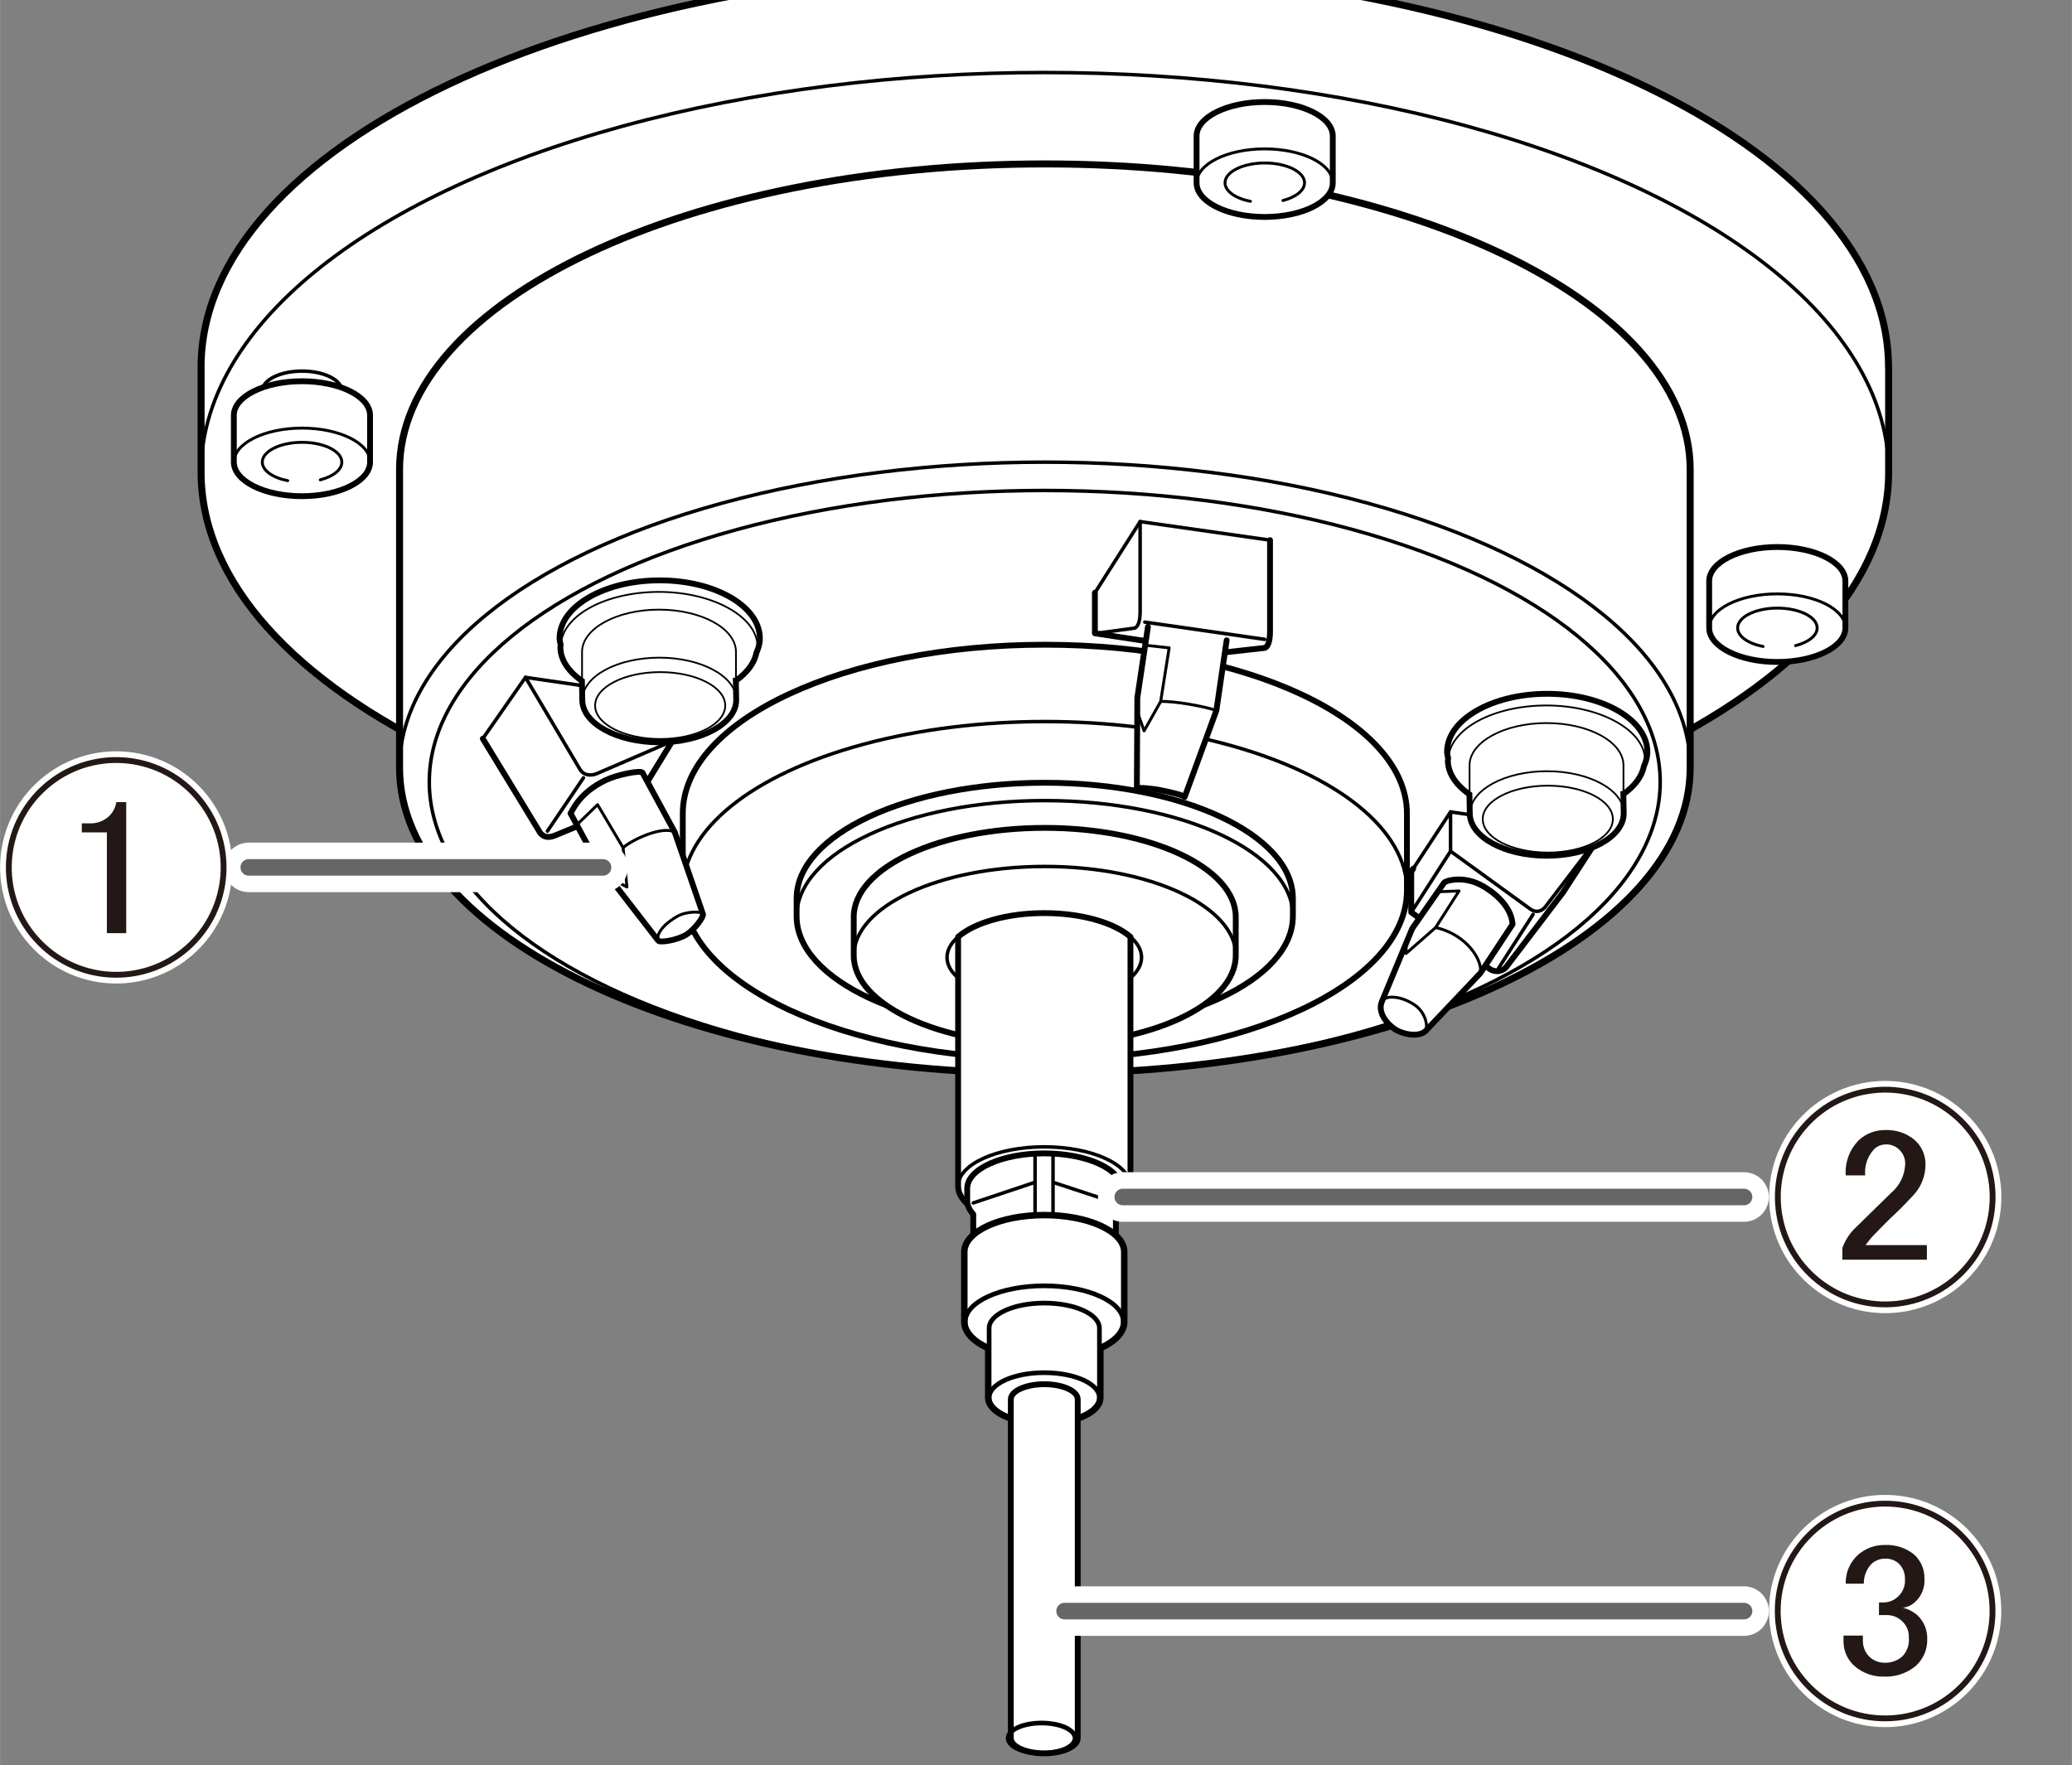 <?xml version="1.0" encoding="UTF-8"?><svg xmlns="http://www.w3.org/2000/svg" width="62.68mm" height="53.41mm" xmlns:xlink="http://www.w3.org/1999/xlink" viewBox="0 0 177.68 151.41"><rect x="0" y="0" width="177.68" height="151.41" fill="#808080" stroke="none"/><defs><style>.cls-1{stroke-width:.71px;}.cls-1,.cls-2,.cls-3,.cls-4,.cls-5,.cls-6,.cls-7,.cls-8,.cls-9{fill:#fff;}.cls-1,.cls-3,.cls-10,.cls-11,.cls-12,.cls-6,.cls-13,.cls-7,.cls-8,.cls-14,.cls-15,.cls-9{stroke:#000;}.cls-1,.cls-3,.cls-4,.cls-5,.cls-11,.cls-6,.cls-13,.cls-8,.cls-14,.cls-15,.cls-9{stroke-linecap:round;}.cls-1,.cls-3,.cls-11,.cls-6,.cls-13,.cls-8,.cls-14,.cls-15,.cls-9{stroke-linejoin:round;}.cls-3,.cls-16,.cls-13{stroke-width:.5px;}.cls-10{stroke-width:.15px;}.cls-10,.cls-17,.cls-11,.cls-12,.cls-16,.cls-13,.cls-14,.cls-15,.cls-18{fill:none;}.cls-10,.cls-12,.cls-7{stroke-miterlimit:10;}.cls-4{stroke:#666;stroke-width:1.42px;}.cls-19{clip-path:url(#clippath-1);}.cls-5{stroke-width:4.25px;}.cls-5,.cls-18{stroke:#fff;}.cls-11,.cls-12{stroke-width:.25px;}.cls-20{fill:#231815;}.cls-6,.cls-7{stroke-width:.5px;}.cls-16{stroke:#231815;}.cls-8{stroke-width:.6px;}.cls-21{clip-path:url(#clippath-2);}.cls-14,.cls-9{stroke-width:.4px;}.cls-15{stroke-width:.3px;}.cls-22{clip-path:url(#clippath);}.cls-18{stroke-width:1.5px;}</style><clipPath id="clippath"><rect class="cls-17" x=".05" width="177.63" height="151.41"/></clipPath><clipPath id="clippath-1"><rect class="cls-17" x="150.91" y="91.92" width="21.5" height="21.5"/></clipPath><clipPath id="clippath-2"><rect class="cls-17" x="150.91" y="127.45" width="21.5" height="21.5"/></clipPath></defs><g id="_レイヤー_5"><g class="cls-22"><path class="cls-8" d="M161.95,31.49c0-18.93-32.4-34.28-72.36-34.28S17.24,12.56,17.24,31.49v9c0,18.93,32.4,34.28,72.36,34.28s72.36-15.35,72.36-34.28v-9Z"/><ellipse class="cls-15" cx="89.6" cy="40.5" rx="72.36" ry="34.28"/><path class="cls-15" d="M29.3,33.53c0,.66-.75,1.23-1.85,1.52"/><path class="cls-15" d="M22.49,33.53c0-.94,1.53-1.7,3.41-1.7s3.41.76,3.41,1.7"/><path class="cls-15" d="M24.67,35.12c-1.28-.25-2.18-.87-2.18-1.59"/><path class="cls-8" d="M144.94,40.28c0-14.48-24.78-26.22-55.34-26.22s-55.34,11.74-55.34,26.22v25.58c0,14.48,24.78,26.22,55.34,26.22s55.34-11.74,55.34-26.22v-25.58Z"/><ellipse class="cls-15" cx="89.6" cy="65.86" rx="55.34" ry="26.22"/><ellipse class="cls-15" cx="89.59" cy="67.07" rx="52.78" ry="25"/><path class="cls-3" d="M120.65,69.78c0-8-13.9-14.48-31.05-14.48s-31.05,6.48-31.05,14.48v6.59c0,8,13.9,14.48,31.05,14.48s31.05-6.48,31.05-14.48v-6.59Z"/><ellipse class="cls-15" cx="89.6" cy="76.37" rx="31.05" ry="14.48"/><path class="cls-3" d="M110.87,77.06c0-5.48-9.53-9.92-21.28-9.92s-21.28,4.44-21.28,9.92v1.53c0,5.48,9.53,9.92,21.28,9.92s21.28-4.44,21.28-9.92v-1.53Z"/><ellipse class="cls-15" cx="89.6" cy="78.59" rx="21.28" ry="9.92"/><path class="cls-3" d="M105.97,78.65c0-4.22-7.33-7.64-16.38-7.64s-16.38,3.42-16.38,7.64v3.31c0,4.22,7.33,7.64,16.38,7.64s16.38-3.42,16.38-7.64v-3.31Z"/><ellipse class="cls-15" cx="89.6" cy="81.96" rx="16.38" ry="7.64"/><ellipse class="cls-15" cx="89.55" cy="82.12" rx="8.34" ry="3.8"/><polyline class="cls-15" points="41.4 63.35 45.06 58.1 57.62 59.93"/><path class="cls-13" d="M57.51,60.16l.34,3.08-3.43,5.6-6.85,2.83c-1.03.43-1.37-.43-1.37-.43l-4.8-7.88"/><path class="cls-15" d="M45.06,58.1l4.63,7.82c.46.86,1.43.46,1.43.46l6.63-2.86"/><line class="cls-15" x1="50.03" y1="66.72" x2="46.94" y2="71.29"/><polyline class="cls-15" points="93.89 50.85 97.77 44.74 108.91 46.33"/><path class="cls-13" d="M108.91,46.33v7.77c0,1.54-.51,1.48-.51,1.48l-3.6.4-10.91-1.66v-3.48"/><path class="cls-15" d="M97.77,44.74v7.71c0,1.43-.51,1.43-.51,1.43l-3.37.46"/><line class="cls-15" x1="98.17" y1="53.36" x2="108.45" y2="54.84"/><path class="cls-13" d="M121.19,74.51l-.17.26v3.48l6.8,4.91c.8.4,1.31-.17,1.31-.17l4.91-6.45,3.26-5.03"/><polyline class="cls-15" points="137.3 71.52 124.39 69.64 121.19 74.51"/><path class="cls-15" d="M124.39,69.64v3.37l6.85,4.97c.74.51,1.26-.17,1.26-.17l4.8-6.28"/><line class="cls-15" x1="124.39" y1="73.01" x2="121.02" y2="78.26"/><line class="cls-15" x1="131.47" y1="78.43" x2="128.5" y2="83.06"/><path class="cls-3" d="M89.55,78.32c-3.21,0-6,.83-7.39,2.04v21.38c0,1.86,3.31,3.37,7.39,3.37s7.39-1.51,7.39-3.37v-21.38c-1.39-1.21-4.18-2.04-7.39-2.04Z"/><ellipse class="cls-15" cx="89.55" cy="101.74" rx="7.39" ry="3.37"/><path class="cls-3" d="M83.46,109.89v-5.74c-.33-.36-.52-.76-.52-1.17v-1.04c0-1.66,2.96-3.01,6.61-3.01s6.61,1.35,6.61,3.01v1.04c0,.39-.17.77-.47,1.11v5.86l-6.05,2.08-6.19-2.13Z"/><path class="cls-15" d="M90.3,98.94v8.52c1.65.17,2.88.84,2.88,1.64l2.43.52"/><path class="cls-15" d="M84.17,110.15l1.96-.35c.58.58,1.86.98,3.35.98,1.58,0,2.93-.45,3.46-1.09l2.17.47"/><path class="cls-15" d="M88.76,99.07v8.37c-1.69.15-2.96.83-2.96,1.65,0,.04,0,.08,0,.12l-2.31.44"/><line class="cls-15" x1="90.31" y1="106.33" x2="95.61" y2="108.07"/><line class="cls-15" x1="83.46" y1="108.1" x2="88.8" y2="106.3"/><line class="cls-15" x1="90.36" y1="101.43" x2="95.61" y2="103.16"/><line class="cls-15" x1="83.46" y1="103.18" x2="88.75" y2="101.41"/><ellipse class="cls-15" cx="89.44" cy="108.63" rx="2.86" ry="1.16"/><path class="cls-3" d="M48.92,69.77c.15-.2.75-1.79,3.03-2.86.99-.47,2.95-.86,3.14-.64l2.77,5.11,2.41,7c.13.21-.67,1.32-1.42,1.79s-2.28.72-2.41.51l-5.36-6.93-2.15-3.98Z"/><polyline class="cls-11" points="52.26 75.28 53.76 76.08 53.43 72.71 51.24 69.02 49.47 70.74"/><path class="cls-12" d="M53.43,72.71c.82-.72,3.42-1.91,4.43-1.33"/><path class="cls-11" d="M60.27,78.38c-.08-.19-1.38-.27-2.25.25-1.63.97-1.7,1.81-1.58,2.05"/><path class="cls-3" d="M105.19,54.92l-.88,6.02-2.72,7.42c-.11-.16-1.4-.46-2.04-.58-.87-.17-1.81-.24-2.06-.16l.04-7.77.91-6.09"/><polyline class="cls-11" points="97.53 61.05 98.11 62.69 99.53 60.17 100.26 55.57 98.29 55.35"/><path class="cls-12" d="M99.53,60.17c1.17-.05,3.67.4,4.78.77"/><path class="cls-3" d="M123.84,75.71c.12-.16,1.66-.66,3.32.29.76.43,2.44,1.61,2.55,3.28l-2.77,4.2-4.72,4.98c-.69.57-2.07.19-2.63-.2-.78-.55-1.46-1.5-1.08-2.37l2.59-6.24,2.74-3.94Z"/><polyline class="cls-11" points="120.58 81.04 120.58 81.78 123.11 79.56 125.12 76.42 123.32 76.49"/><path class="cls-12" d="M123.11,79.56c2.77.61,4.09,2.95,3.83,3.92"/><path class="cls-11" d="M122.22,88.46c.27-.32.07-1.59-.89-2.25-1.25-.86-2.59-.83-2.81-.32"/><path class="cls-7" d="M63.11,58.38c.94-.67,1.58-1.49,1.75-2.38.18-.4.3-.81.3-1.24,0-2.75-3.84-4.98-8.59-4.98s-8.59,2.23-8.59,4.98c0,.19.06.37.1.56,0,.05-.03.1-.03.16,0,1.11.69,2.12,1.85,2.92l.03,1.64c0,2,2.96,3.63,6.6,3.63s6.6-1.62,6.6-3.63l-.03-1.66Z"/><path class="cls-10" d="M63.14,60.04c0-2-2.96-3.63-6.6-3.63s-6.6,1.62-6.6,3.63"/><ellipse class="cls-10" cx="56.61" cy="60.52" rx="5.58" ry="2.87"/><path class="cls-10" d="M49.91,58.4v-2.48c0-2,2.96-3.63,6.6-3.63s6.6,1.62,6.6,3.63v2.46"/><path class="cls-10" d="M48.09,55.31c.15-2.52,3.85-4.54,8.42-4.54s8.45,2.11,8.45,4.7l-.09.52"/><path class="cls-7" d="M139.22,68.11c.94-.67,1.58-1.49,1.75-2.38.18-.4.3-.81.3-1.24,0-2.75-3.84-4.98-8.59-4.98s-8.59,2.23-8.59,4.98c0,.19.06.37.1.56,0,.05-.03.1-.03.16,0,1.11.69,2.12,1.85,2.92l.03,1.64c0,2,2.96,3.63,6.6,3.63s6.6-1.62,6.6-3.63l-.03-1.66Z"/><path class="cls-10" d="M139.26,69.78c0-2-2.96-3.63-6.6-3.63s-6.6,1.62-6.6,3.63"/><ellipse class="cls-10" cx="132.73" cy="70.26" rx="5.58" ry="2.87"/><path class="cls-10" d="M126.02,68.13v-2.48c0-2,2.96-3.63,6.6-3.63s6.6,1.62,6.6,3.63v2.46"/><path class="cls-10" d="M124.2,65.05c.15-2.52,3.85-4.54,8.42-4.54s8.45,2.11,8.45,4.7l-.09.52"/><path class="cls-1" d="M96.33,107.39c0-1.71-3.04-3.09-6.78-3.09s-6.78,1.38-6.78,3.09v5.99c0,1.71,3.04,3.09,6.78,3.09s6.78-1.38,6.78-3.09v-5.99Z"/><path class="cls-1" d="M94.28,113.92c0-1.19-2.12-2.15-4.73-2.15s-4.73.96-4.73,2.15v5.96c0,1.19,2.12,2.15,4.73,2.15s4.73-.96,4.73-2.15v-5.96Z"/><path class="cls-9" d="M96.33,107.39c0-1.71-3.04-3.09-6.78-3.09s-6.78,1.38-6.78,3.09v5.99c0,1.71,3.04,3.09,6.78,3.09s6.78-1.38,6.78-3.09v-5.99Z"/><ellipse class="cls-14" cx="89.55" cy="113.38" rx="6.78" ry="3.09"/><path class="cls-9" d="M94.28,113.92c0-1.19-2.12-2.15-4.73-2.15s-4.73.96-4.73,2.15v5.96c0,1.19,2.12,2.15,4.73,2.15s4.73-.96,4.73-2.15v-5.96Z"/><ellipse class="cls-14" cx="89.55" cy="119.89" rx="4.73" ry="2.15"/><path class="cls-6" d="M92.42,120.03c0-.72-1.28-1.3-2.87-1.3s-2.87.58-2.87,1.3v29.06c0,.72,1.28,1.3,2.87,1.3s2.87-.58,2.87-1.3v-29.06Z"/><ellipse class="cls-14" cx="89.32" cy="149.09" rx="2.87" ry="1.3"/><path class="cls-3" d="M31.73,35.62c0-1.61-2.61-2.92-5.84-2.92s-5.84,1.31-5.84,2.92v4.02c0,1.61,2.61,2.92,5.84,2.92s5.84-1.31,5.84-2.92v-4.02Z"/><path class="cls-11" d="M25.9,42.56c-3.22,0-5.84-1.31-5.84-2.92s2.61-2.92,5.84-2.92,5.84,1.31,5.84,2.92-2.61,2.92-5.84,2.92"/><path class="cls-11" d="M24.67,41.23c-1.28-.25-2.18-.87-2.18-1.59,0-.94,1.53-1.7,3.41-1.7s3.41.76,3.41,1.7c0,.66-.75,1.23-1.85,1.52"/><path class="cls-3" d="M114.29,11.67c0-1.61-2.61-2.92-5.84-2.92s-5.84,1.31-5.84,2.92v4.02c0,1.61,2.61,2.92,5.84,2.92s5.84-1.31,5.84-2.92v-4.02Z"/><path class="cls-11" d="M108.45,18.61c-3.22,0-5.84-1.31-5.84-2.92s2.61-2.92,5.84-2.92,5.84,1.31,5.84,2.92-2.61,2.92-5.84,2.92"/><path class="cls-11" d="M107.23,17.27c-1.28-.25-2.18-.87-2.18-1.59,0-.94,1.53-1.7,3.41-1.7s3.41.76,3.41,1.7c0,.66-.75,1.23-1.85,1.52"/><path class="cls-3" d="M158.25,49.84c0-1.61-2.61-2.92-5.84-2.92s-5.84,1.31-5.84,2.92v4.02c0,1.61,2.61,2.92,5.84,2.92s5.84-1.31,5.84-2.92v-4.02Z"/><path class="cls-11" d="M152.41,56.78c-3.22,0-5.84-1.31-5.84-2.92s2.61-2.92,5.84-2.92,5.84,1.31,5.84,2.92-2.61,2.92-5.84,2.92"/><path class="cls-11" d="M151.19,55.45c-1.28-.25-2.18-.87-2.18-1.59,0-.94,1.53-1.7,3.41-1.7s3.41.76,3.41,1.7c0,.66-.75,1.23-1.85,1.52"/></g></g><g id="_レイヤー_4"><line class="cls-5" x1="51.71" y1="74.4" x2="21.33" y2="74.4"/><line class="cls-4" x1="51.71" y1="74.4" x2="21.33" y2="74.4"/><line class="cls-5" x1="149.56" y1="102.67" x2="96.28" y2="102.67"/><line class="cls-4" x1="149.56" y1="102.67" x2="96.28" y2="102.67"/><line class="cls-5" x1="149.56" y1="138.19" x2="91.29" y2="138.19"/><line class="cls-4" x1="149.56" y1="138.19" x2="91.29" y2="138.19"/></g><g id="_レイヤー_1"><path class="cls-2" d="M19.17,74.4c0,5.09-4.12,9.21-9.21,9.21S.75,79.49.75,74.4s4.12-9.21,9.21-9.21c5.08.01,9.2,4.13,9.21,9.21"/><circle class="cls-18" cx="9.96" cy="74.4" r="9.21" transform="translate(-46.72 25.19) rotate(-41.41)"/><circle class="cls-16" cx="9.96" cy="74.4" r="9.21" transform="translate(-46.72 25.19) rotate(-41.41)"/><path class="cls-20" d="M9.96,68.8h.86v11.24h-1.66v-8.64h-2.15v-.78h.66c.57.03,1.14-.16,1.58-.53.39-.33.65-.79.72-1.29"/><g class="cls-19"><path class="cls-2" d="M170.87,102.67c0,5.09-4.12,9.21-9.21,9.21s-9.21-4.12-9.21-9.21,4.12-9.21,9.21-9.21c5.08.01,9.2,4.13,9.21,9.21"/><circle class="cls-18" cx="161.66" cy="102.67" r="9.21" transform="translate(-22.17 156.33) rotate(-48.69)"/><circle class="cls-16" cx="161.66" cy="102.67" r="9.21" transform="translate(-22.17 156.33) rotate(-48.69)"/><path class="cls-20" d="M158.28,100.82c-.08-1.14.34-2.25,1.15-3.05.61-.55,1.41-.85,2.23-.84.91-.04,1.81.25,2.52.84.59.52.93,1.26.94,2.05.02,1.02-.37,2.01-1.08,2.74-.68.74-1.36,1.42-2.05,2.05l-1.15,1.17c-.32.31-.6.66-.86,1.02h5.26v1.25h-7.25v-1c.25-.7.66-1.32,1.21-1.82l2.97-2.91c.73-.61,1.17-1.5,1.21-2.46.02-.5-.19-.98-.57-1.31-.3-.26-.69-.4-1.08-.39-.37,0-.73.14-1,.39-.57.61-.86,1.44-.78,2.27h-1.66Z"/></g><g class="cls-21"><path class="cls-2" d="M170.87,138.19c0,5.09-4.12,9.21-9.21,9.21s-9.21-4.12-9.21-9.21,4.12-9.21,9.21-9.21c5.08.01,9.2,4.13,9.21,9.21"/><circle class="cls-18" cx="161.66" cy="138.19" r="9.21" transform="translate(-.89 1.04) rotate(-.37)"/><circle class="cls-16" cx="161.66" cy="138.19" r="9.21" transform="translate(-.89 1.04) rotate(-.37)"/><path class="cls-20" d="M158.28,135.84c-.03-.94.36-1.85,1.06-2.48.64-.56,1.46-.86,2.31-.84.91-.04,1.81.25,2.52.84.57.53.88,1.27.86,2.05.05.71-.21,1.42-.72,1.92-.3.32-.7.52-1.13.57.45.11.88.33,1.23.63.57.53.88,1.27.86,2.05.03.89-.34,1.74-1,2.33-.78.63-1.76.95-2.76.9-.88.01-1.74-.29-2.42-.86-.61-.51-.97-1.25-1-2.05v-.61h1.66v.45c0,.55.22,1.07.63,1.43.34.29.78.45,1.23.45.55.02,1.09-.17,1.51-.53.42-.43.63-1.02.57-1.62.03-.53-.18-1.05-.57-1.41-.35-.34-.82-.53-1.31-.53h-.68v-1.08h.43c.46-.01.9-.2,1.23-.53.4-.38.61-.92.57-1.47.02-.52-.19-1.02-.57-1.37-.32-.27-.73-.41-1.15-.39-.42,0-.83.16-1.15.45-.44.46-.67,1.07-.66,1.7h-1.58Z"/></g></g></svg>